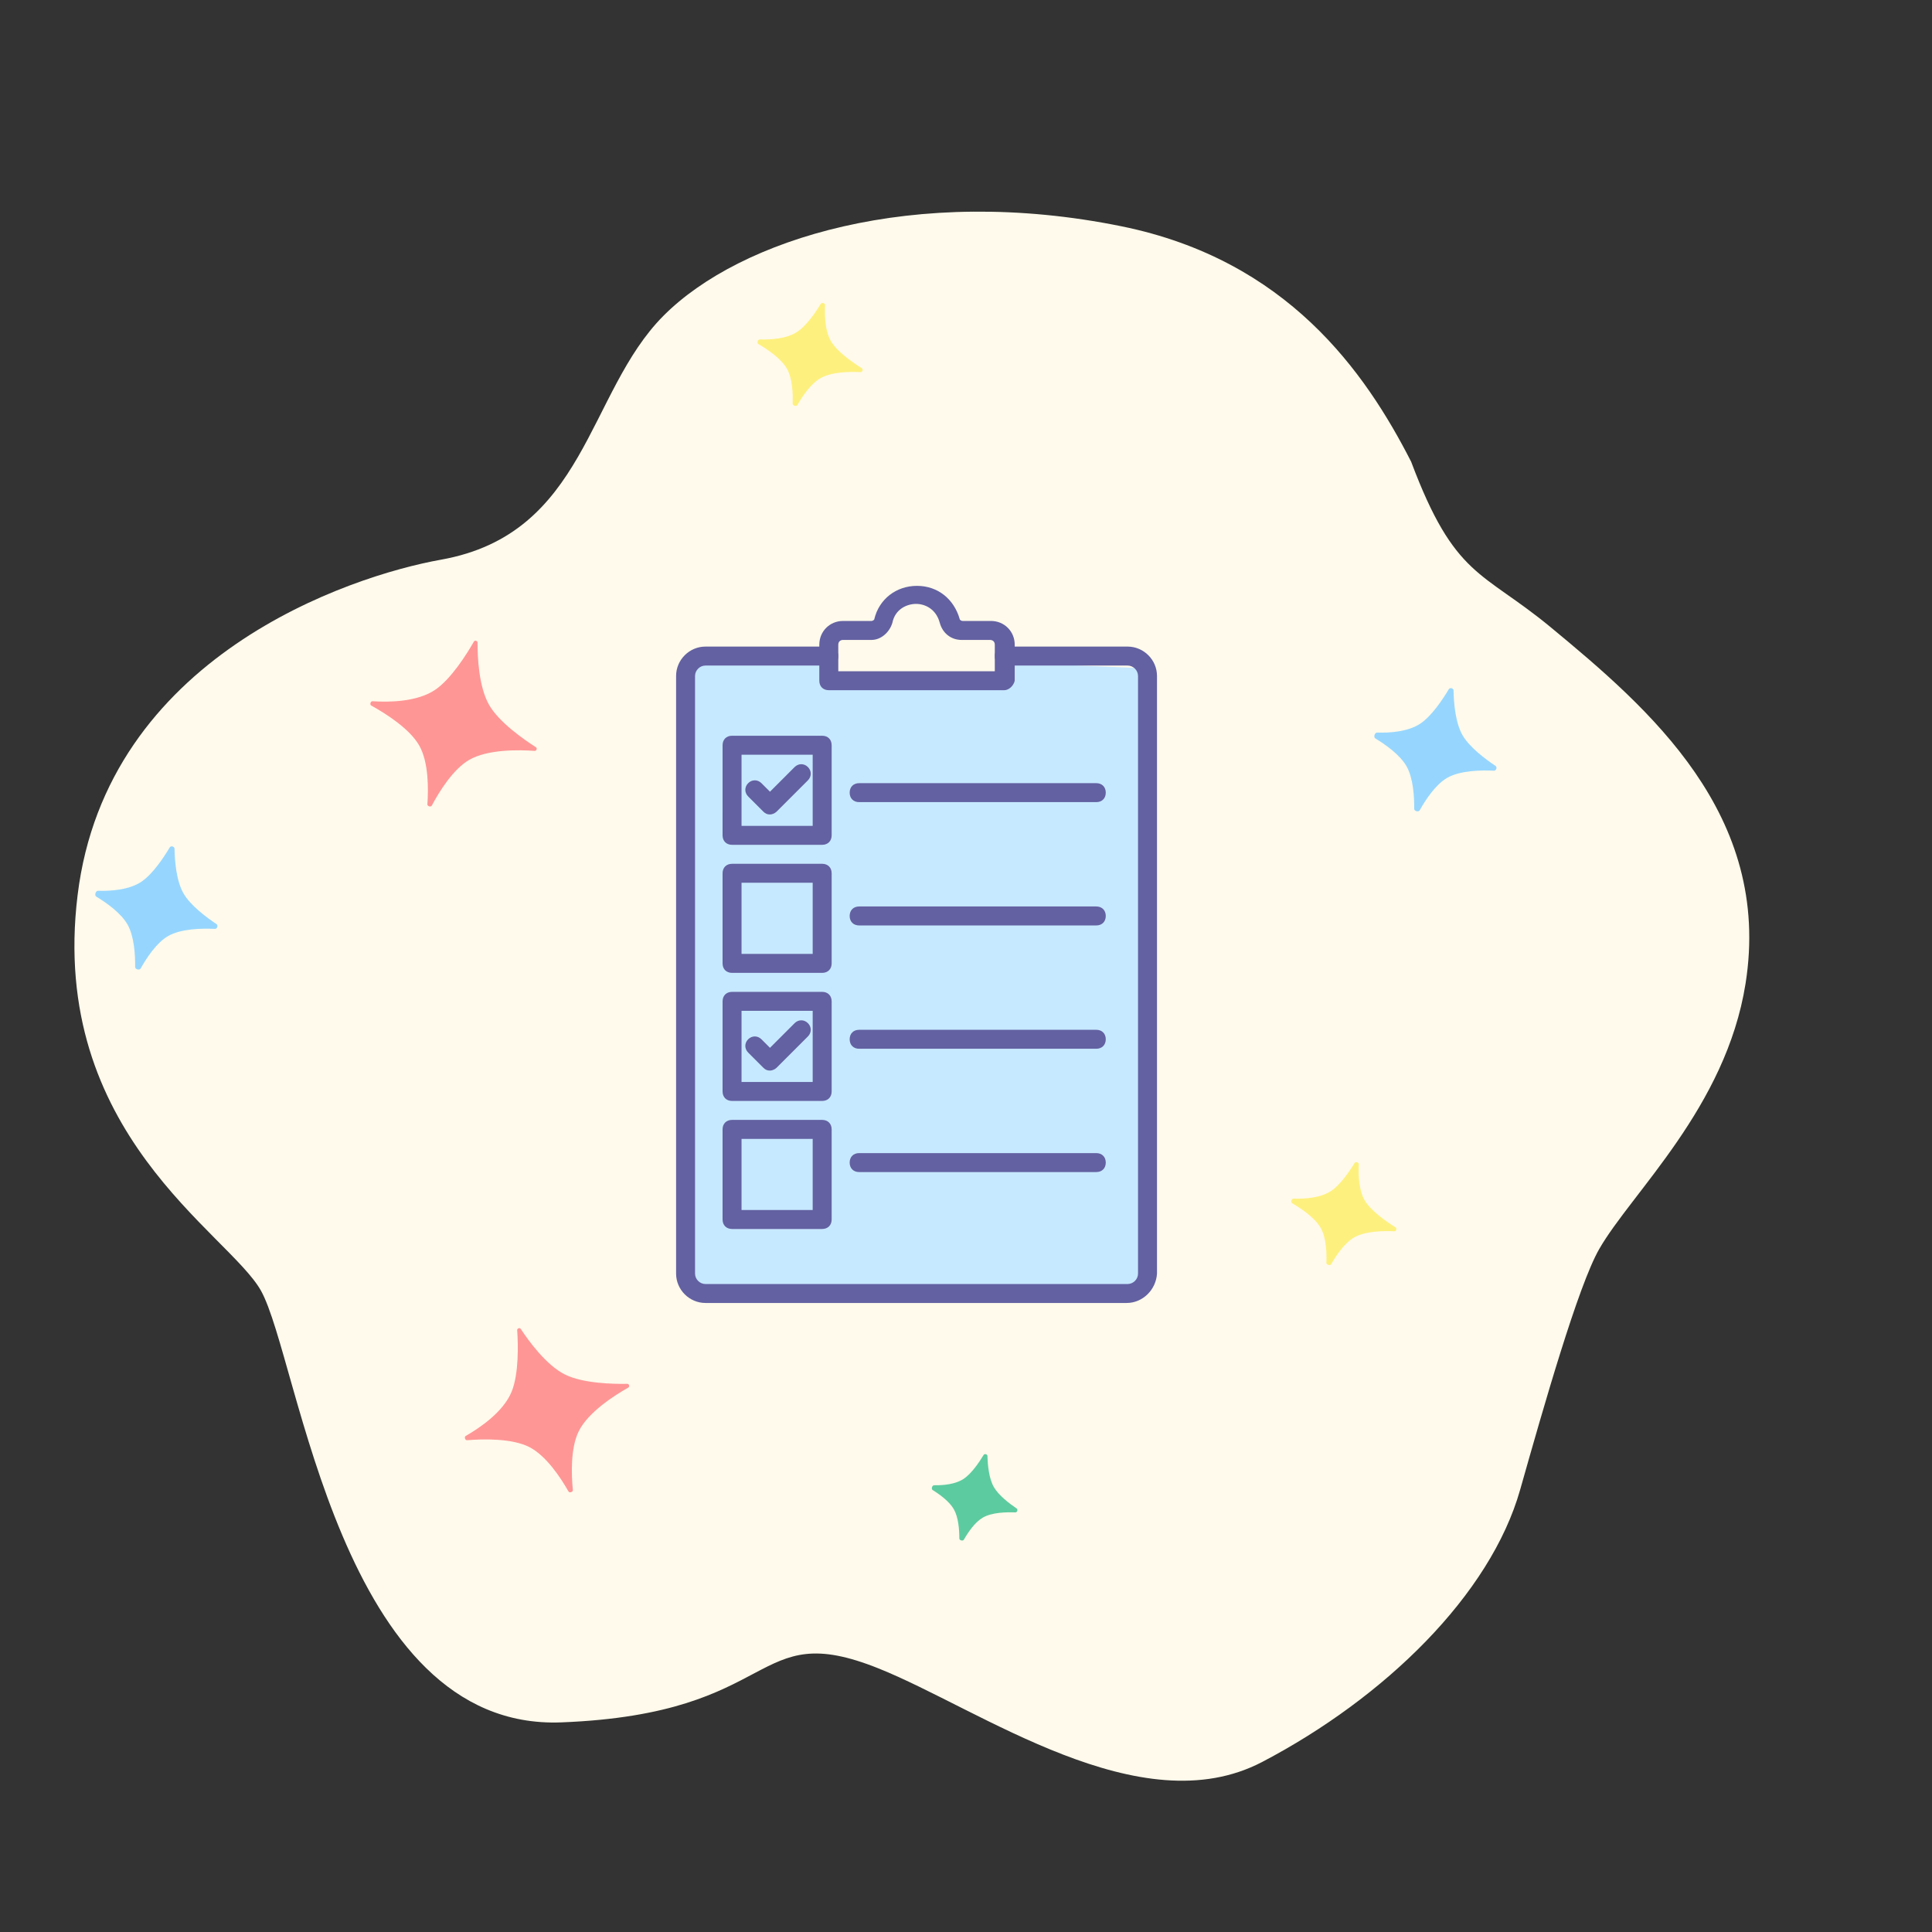 <svg width="172" height="172" viewBox="0 0 172 172" fill="none" xmlns="http://www.w3.org/2000/svg">
<rect x="0" y="0" width="172" height="172" fill="#333333" stroke="none"/>
<g clip-path="url(#clip0_501_1972)">
<path d="M99.852 20.148C114.61 23.154 121.546 33.117 125.628 41.1C129.522 51.47 131.938 50.787 138.043 55.833C146.806 63.076 157.79 72.525 155.4 87.573C153.651 98.591 145.261 106.165 142.372 111.201C140.495 114.474 137.425 125.235 135.335 132.623C132.681 142 123.261 151.156 112.38 156.856C101.499 162.557 87.317 152.184 78.232 148.541C66.811 143.96 69.69 152.579 49.965 153.338C30.239 154.097 26.641 121.004 23.232 114.904C20.363 109.771 4.318 100.91 6.908 79.693C9.498 58.476 31.074 51.289 39.261 49.827C52.191 47.518 52.246 34.967 59.063 28.116C65.879 21.265 81.404 16.391 99.852 20.148Z" fill="#FFFAEB"/>
<path d="M73.075 27.047C73.164 26.901 73.457 26.993 73.448 27.164C73.403 28.072 73.442 29.449 73.965 30.355C74.506 31.293 75.88 32.253 76.723 32.782C76.865 32.871 76.78 33.137 76.612 33.128C75.642 33.08 74.02 33.102 73.024 33.681C72.185 34.168 71.454 35.245 70.99 36.057C70.903 36.211 70.558 36.111 70.565 35.935C70.602 35.001 70.546 33.7 70.068 32.844C69.566 31.946 68.369 31.128 67.518 30.63C67.367 30.542 67.465 30.212 67.64 30.218C68.618 30.251 70.059 30.167 71.009 29.519C71.817 28.968 72.6 27.826 73.075 27.047Z" fill="#FEF07E"/>
<path d="M120.594 103.538C120.683 103.392 120.976 103.484 120.968 103.655C120.923 104.562 120.961 105.94 121.484 106.846C122.025 107.784 123.4 108.744 124.243 109.273C124.384 109.362 124.299 109.628 124.132 109.619C123.162 109.571 121.539 109.593 120.543 110.172C119.704 110.659 118.973 111.736 118.51 112.548C118.422 112.701 118.077 112.602 118.084 112.426C118.121 111.492 118.066 110.192 117.587 109.335C117.085 108.437 115.889 107.619 115.038 107.121C114.887 107.033 114.985 106.703 115.16 106.709C116.138 106.742 117.578 106.658 118.528 106.01C119.337 105.459 120.12 104.317 120.594 103.538Z" fill="#FEF07E"/>
<path d="M15.111 75.442C15.216 75.266 15.534 75.352 15.537 75.556C15.555 76.626 15.69 78.415 16.341 79.543C16.955 80.608 18.369 81.664 19.272 82.266C19.444 82.381 19.336 82.707 19.129 82.696C17.996 82.64 16.113 82.669 14.955 83.341C13.941 83.931 13.061 85.26 12.524 86.217C12.419 86.406 12.03 86.302 12.032 86.086C12.043 84.978 11.944 83.364 11.363 82.325C10.795 81.309 9.518 80.396 8.573 79.823C8.387 79.71 8.512 79.296 8.729 79.303C9.869 79.337 11.514 79.23 12.605 78.486C13.605 77.804 14.572 76.347 15.111 75.442Z" fill="#96D6FE"/>
<path d="M128.981 61.359C129.085 61.183 129.403 61.269 129.406 61.473C129.424 62.543 129.559 64.332 130.21 65.46C130.825 66.525 132.238 67.581 133.141 68.183C133.313 68.298 133.205 68.624 132.998 68.613C131.865 68.557 129.982 68.586 128.825 69.258C127.81 69.848 126.93 71.177 126.394 72.134C126.288 72.323 125.899 72.219 125.901 72.003C125.912 70.895 125.813 69.281 125.232 68.242C124.664 67.226 123.387 66.313 122.443 65.74C122.257 65.627 122.381 65.213 122.599 65.22C123.738 65.254 125.383 65.147 126.474 64.403C127.474 63.721 128.442 62.264 128.981 61.359Z" fill="#96D6FE"/>
<path d="M42.19 57.118C42.271 56.976 42.516 57.042 42.515 57.206C42.509 58.477 42.618 61.15 43.551 62.767C44.437 64.302 46.615 65.822 47.71 66.522C47.85 66.611 47.766 66.861 47.601 66.849C46.253 66.751 43.431 66.686 41.77 67.65C40.328 68.488 39.098 70.487 38.441 71.719C38.358 71.875 38.038 71.782 38.05 71.606C38.147 70.214 38.159 67.867 37.336 66.395C36.486 64.874 34.311 63.509 33.049 62.811C32.896 62.726 32.989 62.417 33.163 62.429C34.591 62.523 37.138 62.505 38.748 61.407C40.183 60.428 41.567 58.206 42.19 57.118Z" fill="#FF9696"/>
<path d="M87.567 129.532C87.651 129.392 87.908 129.461 87.911 129.624C87.929 130.395 88.034 131.617 88.484 132.396C88.908 133.13 89.864 133.859 90.51 134.295C90.647 134.388 90.559 134.651 90.394 134.644C89.578 134.61 88.294 134.645 87.494 135.109C86.801 135.511 86.197 136.397 85.81 137.072C85.724 137.222 85.406 137.137 85.407 136.964C85.407 136.179 85.325 135.093 84.928 134.383C84.541 133.69 83.693 133.065 83.03 132.654C82.882 132.562 82.984 132.224 83.158 132.227C83.965 132.241 85.071 132.149 85.815 131.641C86.506 131.17 87.175 130.181 87.567 129.532Z" fill="#5DCBA0"/>
<path d="M46.044 118.419C46.033 118.256 46.274 118.175 46.364 118.312C47.062 119.374 48.631 121.541 50.303 122.371C51.89 123.16 54.546 123.222 55.845 123.199C56.011 123.196 56.079 123.451 55.935 123.532C54.758 124.196 52.371 125.703 51.521 127.425C50.783 128.92 50.864 131.267 50.999 132.656C51.016 132.832 50.697 132.932 50.61 132.778C49.921 131.565 48.633 129.604 47.133 128.832C45.583 128.036 43.016 128.102 41.579 128.218C41.404 128.232 41.311 127.923 41.463 127.836C42.704 127.126 44.816 125.701 45.549 123.896C46.204 122.286 46.127 119.67 46.044 118.419Z" fill="#FF9696"/>
<path d="M61.5 59H73L74 61H83H89.7V59L102 59.496V115H61L61.5 59Z" fill="#C7E9FF"/>
<path d="M89.409 61.447H73.786C73.279 61.447 72.941 61.11 72.941 60.602V57.393C72.941 56.211 73.87 55.282 75.053 55.282H77.586C77.67 55.282 77.839 55.198 77.839 55.113C78.262 53.34 79.782 52.157 81.639 52.157C83.497 52.157 84.933 53.34 85.439 55.113C85.439 55.197 85.608 55.282 85.693 55.282H88.226C89.409 55.282 90.337 56.211 90.337 57.393V60.602C90.253 61.025 89.831 61.447 89.409 61.447H89.409ZM74.631 59.758H88.564V57.393C88.564 57.14 88.395 56.971 88.142 56.971H85.608C84.679 56.971 83.919 56.38 83.666 55.451C83.329 54.185 82.315 53.763 81.555 53.763C80.795 53.763 79.697 54.185 79.444 55.451C79.19 56.296 78.43 56.971 77.586 56.971H75.052C74.799 56.971 74.63 57.14 74.63 57.393L74.631 59.758Z" fill="#6361A2"/>
<path d="M100.302 116H62.807C61.372 116 60.19 114.818 60.19 113.382V60.181C60.19 58.745 61.372 57.563 62.807 57.563H73.785C74.292 57.563 74.63 57.901 74.63 58.408C74.63 58.914 74.293 59.252 73.785 59.252H62.807C62.301 59.252 61.878 59.675 61.878 60.181V113.383C61.878 113.89 62.301 114.312 62.807 114.312H100.386C100.893 114.312 101.315 113.89 101.315 113.383V60.181C101.315 59.675 100.893 59.252 100.386 59.252H89.408C88.901 59.252 88.563 58.915 88.563 58.408C88.563 57.901 88.901 57.563 89.408 57.563H100.386C101.822 57.563 103.004 58.745 103.004 60.181V113.382C102.92 114.818 101.737 116 100.302 116Z" fill="#6361A2"/>
<path d="M73.195 75.212H65.173C64.666 75.212 64.328 74.874 64.328 74.367L64.329 66.345C64.329 65.838 64.666 65.5 65.173 65.5H73.196C73.702 65.5 74.04 65.838 74.04 66.345V74.367C74.04 74.874 73.702 75.212 73.195 75.212ZM66.017 73.523H72.351V67.19H66.017V73.523Z" fill="#6361A2"/>
<path d="M68.549 72.51C68.296 72.51 68.127 72.425 67.958 72.256L66.607 70.905C66.269 70.568 66.269 70.06 66.607 69.723C66.944 69.385 67.451 69.385 67.789 69.723L68.549 70.483L70.744 68.287C71.082 67.95 71.589 67.95 71.927 68.287C72.264 68.625 72.264 69.132 71.927 69.47L69.14 72.256C68.971 72.425 68.718 72.51 68.549 72.51Z" fill="#6361A2"/>
<path d="M73.195 86.612H65.173C64.666 86.612 64.328 86.275 64.328 85.768V77.745C64.328 77.239 64.666 76.901 65.173 76.901H73.195C73.702 76.901 74.04 77.238 74.04 77.745V85.768C74.04 86.274 73.702 86.612 73.195 86.612ZM66.017 84.924H72.351V78.59H66.017V84.924Z" fill="#6361A2"/>
<path d="M73.195 98.013H65.173C64.666 98.013 64.328 97.675 64.328 97.168L64.329 89.147C64.329 88.64 64.666 88.302 65.173 88.302H73.196C73.702 88.302 74.04 88.639 74.04 89.147V97.169C74.04 97.675 73.702 98.013 73.195 98.013ZM66.017 96.324H72.351V89.991H66.017V96.324Z" fill="#6361A2"/>
<path d="M68.549 95.311C68.296 95.311 68.127 95.226 67.958 95.057L66.607 93.706C66.269 93.368 66.269 92.861 66.607 92.524C66.944 92.186 67.451 92.186 67.789 92.524L68.549 93.284L70.744 91.088C71.082 90.751 71.589 90.751 71.927 91.088C72.264 91.426 72.264 91.933 71.927 92.27L69.14 95.057C68.971 95.226 68.718 95.311 68.549 95.311Z" fill="#6361A2"/>
<path d="M73.195 109.413H65.173C64.666 109.413 64.328 109.075 64.328 108.568V100.546C64.328 100.039 64.666 99.701 65.173 99.701H73.195C73.702 99.701 74.04 100.039 74.04 100.546V108.568C74.04 109.075 73.702 109.413 73.195 109.413ZM66.017 107.724H72.351V101.391H66.017V107.724Z" fill="#6361A2"/>
<path d="M97.599 71.412H76.487C75.981 71.412 75.643 71.075 75.643 70.567C75.643 70.061 75.98 69.723 76.487 69.723H97.599C98.106 69.723 98.444 70.06 98.444 70.567C98.444 71.075 98.106 71.412 97.599 71.412Z" fill="#6361A2"/>
<path d="M97.599 82.39H76.487C75.981 82.39 75.643 82.052 75.643 81.545C75.643 81.039 75.98 80.7 76.487 80.7H97.599C98.106 80.7 98.444 81.038 98.444 81.545C98.444 82.052 98.106 82.39 97.599 82.39Z" fill="#6361A2"/>
<path d="M97.599 93.368H76.487C75.981 93.368 75.643 93.031 75.643 92.524C75.643 92.017 75.98 91.679 76.487 91.679H97.599C98.106 91.679 98.444 92.016 98.444 92.524C98.444 93.03 98.106 93.368 97.599 93.368Z" fill="#6361A2"/>
<path d="M97.599 104.346H76.487C75.981 104.346 75.643 104.009 75.643 103.502C75.643 102.995 75.98 102.657 76.487 102.657H97.599C98.106 102.657 98.444 102.995 98.444 103.502C98.444 104.009 98.106 104.346 97.599 104.346Z" fill="#6361A2"/>
</g>
<defs>
<clipPath id="clip0_501_1972">
<rect width="172" height="172" fill="white"/>
</clipPath>
</defs>
</svg>
